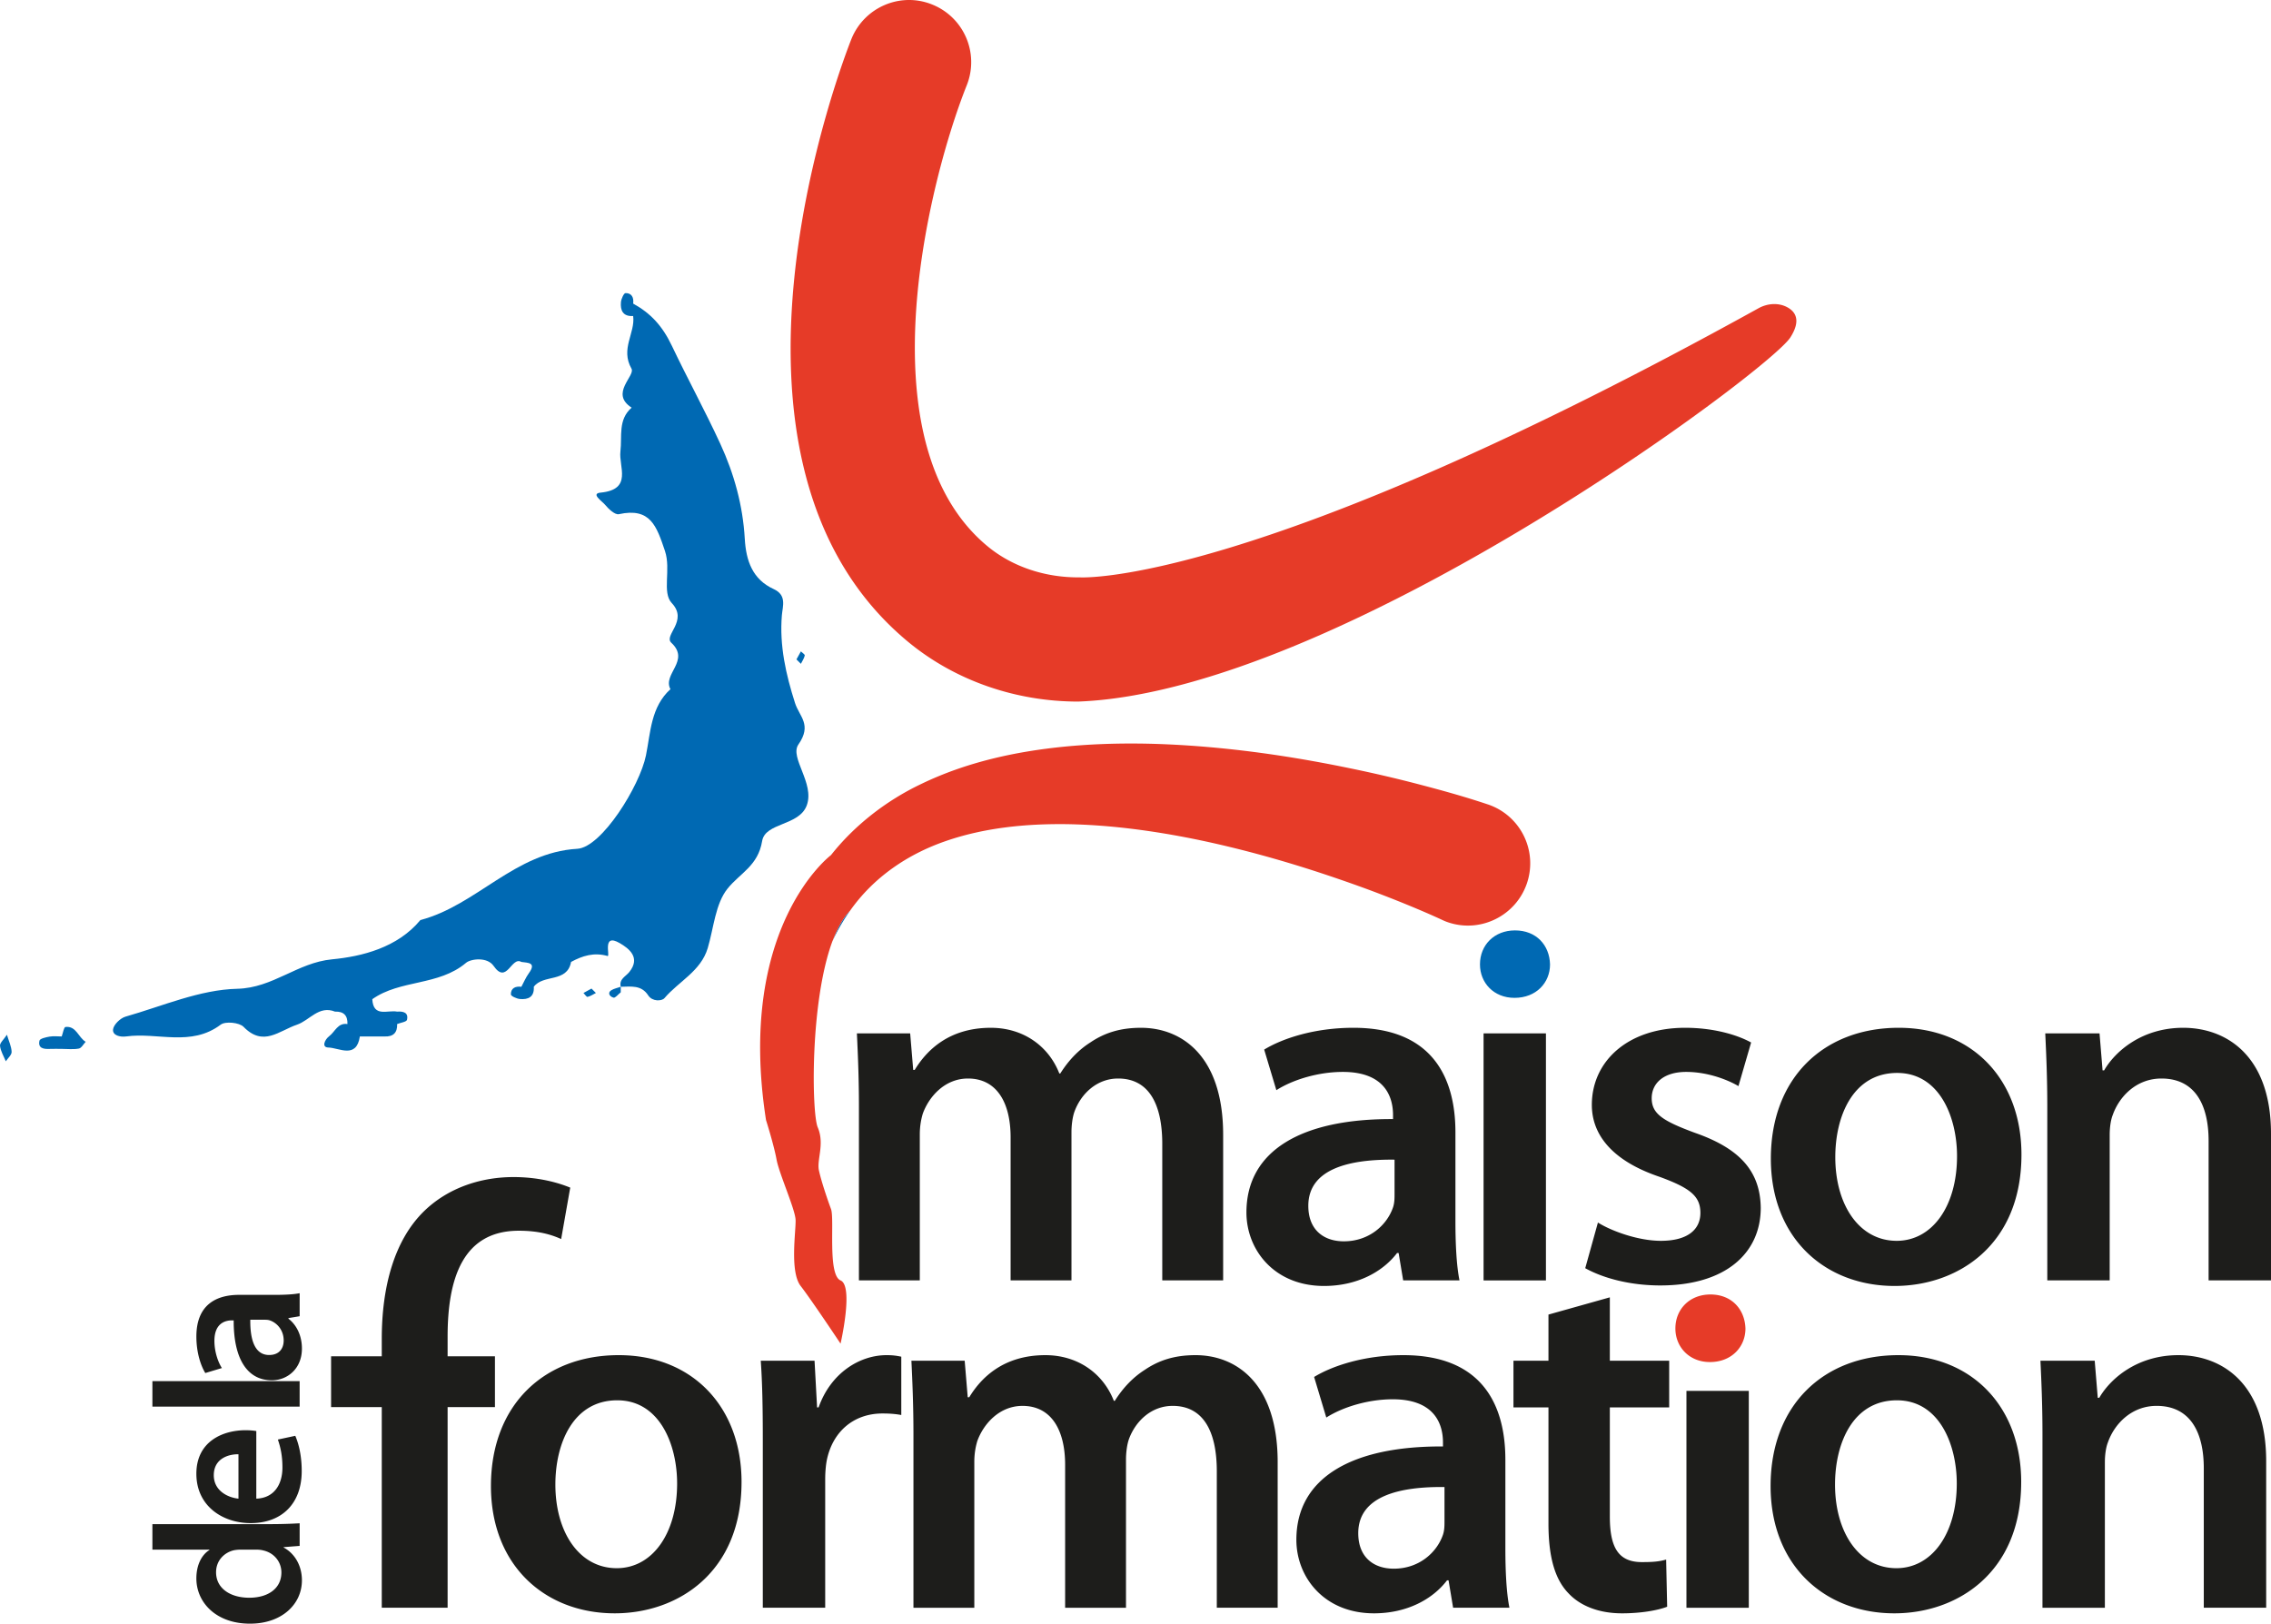 <svg xmlns="http://www.w3.org/2000/svg" width="600" height="429.029" viewBox="0 0 600 429.029"><path d="M224.602 240.622a52.354 52.354 0 0 0-4.595 7.91c1.247-3.315 2.757-6.04 4.595-7.91z" fill="#0169b3"/><path d="M17.298 271.363c-.425.05-.668 1.633-.995 2.507-1.073 0-2.17-.139-3.212.041-.959.166-2.54.52-2.661 1.059-.453 2.018 1.059 2.26 2.654 2.191 1.071-.046 2.146-.008 3.22-.008 1.513 0 3.064.193 4.525-.085.691-.131 1.21-1.163 1.808-1.787-1.948-1.126-2.48-4.255-5.34-3.918zM.005 276.348c.153 1.401.981 2.729 1.528 4.087.547-.83 1.561-1.673 1.538-2.487-.04-1.408-.725-2.797-1.24-4.534-.846 1.286-1.91 2.173-1.826 2.934zm154.151-13.965c.365.364.809 1.086 1.079 1.026.772-.172 1.474-.662 2.203-1.026l-1.168-1.168-2.114 1.168zm56.78-65.652c3.665-5.268.263-7.358-.893-10.981-2.393-7.5-4.141-15.145-3.469-23.188.197-2.344 1.369-5.29-2.168-6.908-5.584-2.555-7.3-7.46-7.633-13.286-.503-8.774-2.793-17.132-6.485-25.14-4.032-8.743-8.663-17.204-12.778-25.85-2.504-5.26-5.563-8.577-10.225-11.158.207-1.583-.372-2.801-2.026-2.772-.433.008-1.12 1.507-1.202 2.369-.213 2.231.556 3.858 3.228 3.685.582 4.554-3.433 8.636-.443 13.913 1.073 1.893-5.809 6.555.04 10.3-3.652 3.19-2.485 7.54-2.965 11.569-.482 4.042 3.294 10.061-5.25 10.886-2.67.257.427 2.29 1.124 3.131.952 1.149 2.674 2.79 3.703 2.565 8.362-1.827 9.968 3.136 12.189 9.715 1.656 4.906-.85 10.968 1.806 13.778 4.44 4.699-2.24 8.505-.127 10.476 5.112 4.769-2.411 8.262-.23 12.27-5.186 4.707-5.235 11.406-6.472 17.514-1.63 8.053-11.694 24.29-18.137 24.662-16.535.952-26.616 14.942-41.458 18.831-6.04 7.296-15.444 9.625-23.33 10.376-9.207.877-15.576 7.562-25.05 7.782-9.9.23-19.73 4.568-29.519 7.361-1.376.393-3.163 2.124-3.297 3.391-.167 1.573 1.855 2.062 3.472 1.84 8.277-1.142 17.129 2.801 24.97-3.115 1.244-.937 4.918-.573 6.041.58 5.213 5.35 9.337 1.046 14.11-.568 3.346-1.132 5.77-5.165 10.05-3.453 2.271-.084 3.365 1.01 3.282 3.282-2.557-.387-3.269 2.034-4.801 3.191-1.21.914-2.103 2.967-.258 3.01 2.864.067 7.425 3.087 8.341-2.919h6.565c2.271.084 3.365-1.01 3.282-3.282.907-.36 2.48-.57 2.603-1.108.446-1.965-1.008-2.291-2.603-2.174-2.488-.494-6.284 1.628-6.565-3.282 7.412-5.245 17.532-3.467 24.775-9.616 1.241-1.054 5.58-1.627 7.268.81 3.52 5.084 4.679-2.61 7.344-1.04 1.789.248 4.042.13 1.967 2.995-.79 1.092-1.319 2.373-1.967 3.569-1.583-.207-2.802.371-2.772 2.025.008.433 1.507 1.12 2.368 1.202 2.232.213 3.859-.555 3.686-3.227 2.486-3.382 8.821-.992 9.847-6.565 3.024-1.632 6.029-2.588 9.634-1.576.836.234-1.596-6.199 3.226-3.396 2.46 1.43 5.588 3.831 2.521 7.646-.949 1.18-2.764 1.864-2.252 3.89 2.667-.032 5.423-.559 7.265 2.289 1.07 1.652 3.586 1.529 4.282.71 3.775-4.439 9.617-7.11 11.437-13.228 1.589-5.342 1.995-11.67 5.233-15.711 3.247-4.054 8.067-6.013 9.134-12.554.81-4.964 9.789-3.951 11.799-9.458 2.13-5.836-4.6-12.634-2.218-16.058zm1.685-23.53c.06-.27-.662-.714-1.026-1.079l-1.168 2.114 1.168 1.168c.364-.73.854-1.43 1.026-2.203zm-50.53 90.417c.447.14 1.264-.907 1.912-1.412v-1.464c-.85.303-1.783.475-2.53.943-.865.543-.652 1.536.617 1.933zm238.175-17.772c-5.482 0-9.256 3.873-9.256 8.993 0 4.825 3.61 8.83 9.124 8.83 5.744 0 9.387-4.005 9.387-8.83-.131-5.12-3.643-8.993-9.255-8.993z" fill="#0069b3"/><path d="M472.285 81.233c-2.365-1.318-5.314-1.096-7.683.215-133.87 74.06-179.312 71.112-179.312 71.112-9.158.099-17.921-2.823-24.485-8.304-14.344-11.947-19.103-31.739-19.103-52.384 0-27.045 8.173-55.47 13.72-69.353 3.348-8.435-.723-17.954-9.158-21.334-8.402-3.381-17.953.722-21.334 9.157-1.772 4.496-43.358 110.643 14.835 159.121 12.374 10.306 28.49 15.919 45.098 15.919 68.532-2.56 182.425-87.307 188.136-96.201 2.856-4.448 1.428-6.754-.714-7.948zm-79.273 131.293c-6.499-2.166-12.276-3.742-18.413-5.35a349.643 349.643 0 0 0-18.25-4.234c-12.242-2.527-24.616-4.464-37.154-5.547-12.538-1.083-25.24-1.346-38.04-.099-12.769 1.28-25.733 4.038-37.812 9.88-9.092 4.332-17.494 10.798-23.796 18.774 0 0-25.109 18.84-17.166 70.01 0 0 2.1 6.63 2.79 10.47.722 3.807 4.89 13.03 5.022 15.886.131 2.855-1.609 13.687 1.346 17.494 2.92 3.775 10.535 15.23 10.535 15.23s3.512-15.23 0-16.707c-3.479-1.477-1.542-16.345-2.527-18.873-.952-2.56-2.56-7.32-3.184-10.175-.623-2.855 1.576-6.99-.328-11.422-1.575-3.709-2.1-33.019 3.906-49.2.033-.033.033-.098.066-.131 1.247-3.315 2.757-6.04 4.595-7.91 6.203-8.797 15.13-14.869 25.174-18.348 10.077-3.512 21.138-4.66 32.297-4.497 11.16.197 22.483 1.707 33.676 3.972 11.192 2.298 22.319 5.35 33.281 8.96 5.449 1.805 10.897 3.71 16.247 5.777 5.285 2.035 10.864 4.333 15.558 6.499l.065.033c.558.262 1.15.525 1.773.722 8.6 2.855 17.92-1.838 20.776-10.438 2.856-8.632-1.805-17.92-10.437-20.776zm58.883 129.522c-5.515 0-9.256 3.905-9.256 8.993 0 4.825 3.61 8.862 9.124 8.862 5.744 0 9.387-4.037 9.387-8.862-.164-5.088-3.643-8.993-9.255-8.993z" fill="#e63b28"/><path d="M226.93 338.322h16.082v-38.598c0-1.875.27-3.753.804-5.494 1.61-4.423 5.763-9.247 11.927-9.247 7.642 0 11.26 6.433 11.26 15.546v37.793h16.081V299.19c0-1.878.27-4.023.805-5.497 1.74-4.69 5.897-8.709 11.526-8.709 7.907 0 11.658 6.433 11.658 17.286v36.053h16.084V299.86c0-20.908-10.991-28.28-21.713-28.28-5.494 0-9.648 1.343-13.401 3.888-2.949 1.875-5.629 4.558-7.908 8.173h-.266c-2.817-7.234-9.516-12.061-18.093-12.061-11.126 0-17.02 6.032-20.104 11.125h-.4l-.805-9.65h-14.075c.27 5.628.539 11.93.539 19.433v45.835zm102.378-17.959c0 9.917 7.372 19.434 20.504 19.434 8.577 0 15.414-3.62 19.299-8.712h.404l1.205 7.237h14.876c-.805-4.02-1.071-9.782-1.071-15.68v-23.453c0-14.34-6.032-27.61-26.94-27.61-10.318 0-18.76 2.814-23.588 5.763l3.218 10.721c4.423-2.814 11.122-4.824 17.555-4.824 11.527 0 13.27 7.103 13.27 11.392v1.074c-24.123-.135-38.732 8.308-38.732 24.658zm39.133-13.937v8.978c0 1.206 0 2.414-.4 3.62-1.61 4.689-6.3 8.977-13.001 8.977-5.228 0-9.382-2.945-9.382-9.378 0-9.92 11.125-12.331 22.783-12.197zm39.997-33.37h-16.477v65.283h16.477v-65.284zm39.334 26.268c-8.312-3.084-11.392-4.959-11.392-9.116 0-4.02 3.215-6.969 9.113-6.969 5.763 0 11.122 2.145 13.805 3.754l3.35-11.526c-3.889-2.145-10.187-3.888-17.425-3.888-15.145 0-24.658 8.846-24.658 20.372 0 7.773 5.225 14.742 17.96 19.03 8.038 2.95 10.721 5.093 10.721 9.517 0 4.288-3.218 7.372-10.456 7.372-5.894 0-13-2.548-16.616-4.827l-3.353 12.061c4.828 2.683 11.93 4.558 19.835 4.558 17.289 0 26.536-8.577 26.536-20.504-.131-9.651-5.494-15.68-17.42-19.834zm53.864-27.745c-19.7 0-33.774 13.135-33.774 34.578 0 21.043 14.34 33.64 32.704 33.64 16.616 0 33.505-10.722 33.505-34.714 0-19.834-13.001-33.504-32.435-33.504zm-.535 56.29c-9.917 0-16.215-9.516-16.215-22.112 0-10.857 4.689-22.248 16.35-22.248 11.257 0 15.815 11.792 15.815 21.978 0 13.267-6.568 22.383-15.95 22.383zm75.712-56.29c-10.853 0-17.96 6.167-20.905 11.26h-.404l-.804-9.786h-14.34c.269 5.629.538 11.93.538 19.434v45.835h16.485V299.86c0-1.878.266-3.888.8-5.228 1.745-4.959 6.302-9.648 12.867-9.648 8.981 0 12.465 7.103 12.465 16.485v36.854H600V299.59c0-20.64-11.795-28.011-23.187-28.011zm-413.33 86.5c-19.7 0-33.775 13.136-33.775 34.58 0 21.042 14.34 33.639 32.704 33.639 16.616 0 33.505-10.722 33.505-34.714 0-19.834-13.001-33.504-32.435-33.504zm-.536 56.292c-9.917 0-16.215-9.517-16.215-22.113 0-10.857 4.689-22.248 16.35-22.248 11.257 0 15.815 11.792 15.815 21.978 0 13.267-6.568 22.383-15.95 22.383zm53.33-42.486h-.401l-.67-12.331h-14.209c.404 5.763.538 12.196.538 21.043v44.226h16.485v-33.909c0-1.74.132-3.484.4-4.958 1.475-7.504 6.97-12.462 14.742-12.462 2.013 0 3.487.134 4.959.4v-15.41c-1.34-.27-2.276-.404-3.885-.404-7.103 0-14.741 4.692-17.96 13.805zm99.572-13.805c-5.494 0-9.648 1.343-13.402 3.888-2.949 1.875-5.628 4.557-7.907 8.173h-.266c-2.814-7.234-9.517-12.061-18.094-12.061-11.125 0-17.02 6.032-20.103 11.125h-.401l-.805-9.651h-14.074c.27 5.628.538 11.93.538 19.434v45.835h16.081v-38.598c0-1.875.27-3.753.805-5.494 1.609-4.423 5.763-9.247 11.927-9.247 7.641 0 11.26 6.433 11.26 15.546v37.793h16.08V385.69c0-1.878.27-4.023.805-5.497 1.744-4.69 5.898-8.709 11.526-8.709 7.908 0 11.661 6.433 11.661 17.286v36.053h16.081V386.36c0-20.908-10.99-28.28-21.712-28.28zm81.872 27.61c0-14.34-6.032-27.61-26.94-27.61-10.318 0-18.76 2.814-23.588 5.763l3.218 10.721c4.423-2.814 11.123-4.824 17.555-4.824 11.527 0 13.27 7.103 13.27 11.392v1.074c-24.123-.135-38.732 8.308-38.732 24.658 0 9.917 7.372 19.434 20.504 19.434 8.577 0 15.414-3.62 19.299-8.712h.404l1.205 7.237h14.876c-.805-4.02-1.07-9.782-1.07-15.68V385.69zm-16.084 16.215c0 1.206 0 2.414-.4 3.62-1.61 4.688-6.299 8.977-13.001 8.977-5.228 0-9.382-2.946-9.382-9.378 0-9.92 11.125-12.331 22.783-12.197v8.978zm43.685-59.102l-16.216 4.555v12.196h-9.247v12.33h9.247v30.691c0 8.578 1.61 14.61 5.228 18.36 3.08 3.353 8.039 5.363 14.206 5.363 5.093 0 9.513-.805 11.927-1.744l-.27-12.462c-1.875.535-3.484.67-6.433.67-6.298 0-8.442-4.023-8.442-12.062v-28.815h15.68v-12.331h-15.68v-16.75zm20.238 82.022h16.477v-57.307H445.56v57.307zm56.009-66.745c-19.7 0-33.774 13.135-33.774 34.578 0 21.043 14.34 33.64 32.703 33.64 16.617 0 33.505-10.722 33.505-34.714 0-19.834-13-33.504-32.434-33.504zm-.535 56.29c-9.917 0-16.216-9.516-16.216-22.112 0-10.857 4.69-22.248 16.35-22.248 11.257 0 15.815 11.792 15.815 21.978 0 13.267-6.567 22.383-15.95 22.383zm74.507-56.29c-10.854 0-17.96 6.167-20.905 11.26h-.404l-.805-9.786h-14.34c.27 5.628.538 11.93.538 19.434v45.835h16.485V386.36c0-1.879.266-3.888.801-5.228 1.744-4.959 6.302-9.648 12.866-9.648 8.982 0 12.466 7.103 12.466 16.485v36.854h16.484v-38.732c0-20.64-11.795-28.011-23.186-28.011zM74.948 408.919v-.11l4.218-.326v-5.975c-1.808.112-4.766.221-7.507.221H40.265v6.738h15.066v.109c-1.97 1.205-3.45 3.836-3.45 7.506 0 6.411 5.314 12.001 14.244 11.946 8.219 0 13.643-5.041 13.643-11.452 0-3.834-1.862-7.068-4.82-8.657zm-9.097 13.26c-4.93 0-8.766-2.41-8.766-6.74 0-3.068 2.138-5.203 4.713-5.806a9.843 9.843 0 0 1 1.808-.166h3.998c.714 0 1.37.054 1.973.22 2.904.658 4.767 3.068 4.767 5.809 0 4.272-3.562 6.683-8.493 6.683zm-.986-44.262c-5.862 0-12.984 2.85-12.984 11.504 0 8.548 6.957 13.042 14.355 13.042 8.164 0 13.478-5.096 13.478-13.754 0-3.833-.713-7.013-1.699-9.314l-4.603.987c.714 2.083 1.206 4.273 1.206 7.398 0 4.327-2.082 8.051-6.903 8.218v-17.863c-.603-.109-1.59-.218-2.85-.218zm-1.862 18.081c-2.74-.276-6.52-2.029-6.52-6.193 0-4.493 4.054-5.59 6.52-5.532v11.725zm16.163-31.06H40.265v6.742h38.9v-6.741zm-2.959-16.487v-.164l2.959-.493v-6.08c-1.644.326-4 .435-6.41.435h-9.59c-5.862 0-11.285 2.468-11.285 11.014 0 4.218 1.15 7.67 2.356 9.644l4.383-1.317c-1.15-1.808-1.973-4.545-1.973-7.177 0-4.711 2.904-5.423 4.657-5.423h.438c-.055 9.863 3.398 15.834 10.082 15.834 4.055 0 7.944-3.013 7.944-8.382 0-3.506-1.479-6.301-3.56-7.891zm-5.096 9.59c-4.053 0-5.04-4.548-4.986-9.314h3.672c.493 0 .985 0 1.48.163 1.917.657 3.67 2.574 3.67 5.314 0 2.138-1.206 3.837-3.836 3.837zm59.652.346h-12.505v-5.186c0-15 3.808-27.997 18.807-27.997 5.186 0 8.6 1.018 11.192 2.2l2.397-13.59c-3.414-1.41-8.6-2.789-15-2.789-8.206 0-17.002 2.593-23.6 8.993-7.975 7.78-11.192 20.186-11.192 33.774v4.595h-13.39v13.424h13.39v53.008h17.396v-53.008h12.505v-13.424z" fill="#1d1d1b"/></svg>